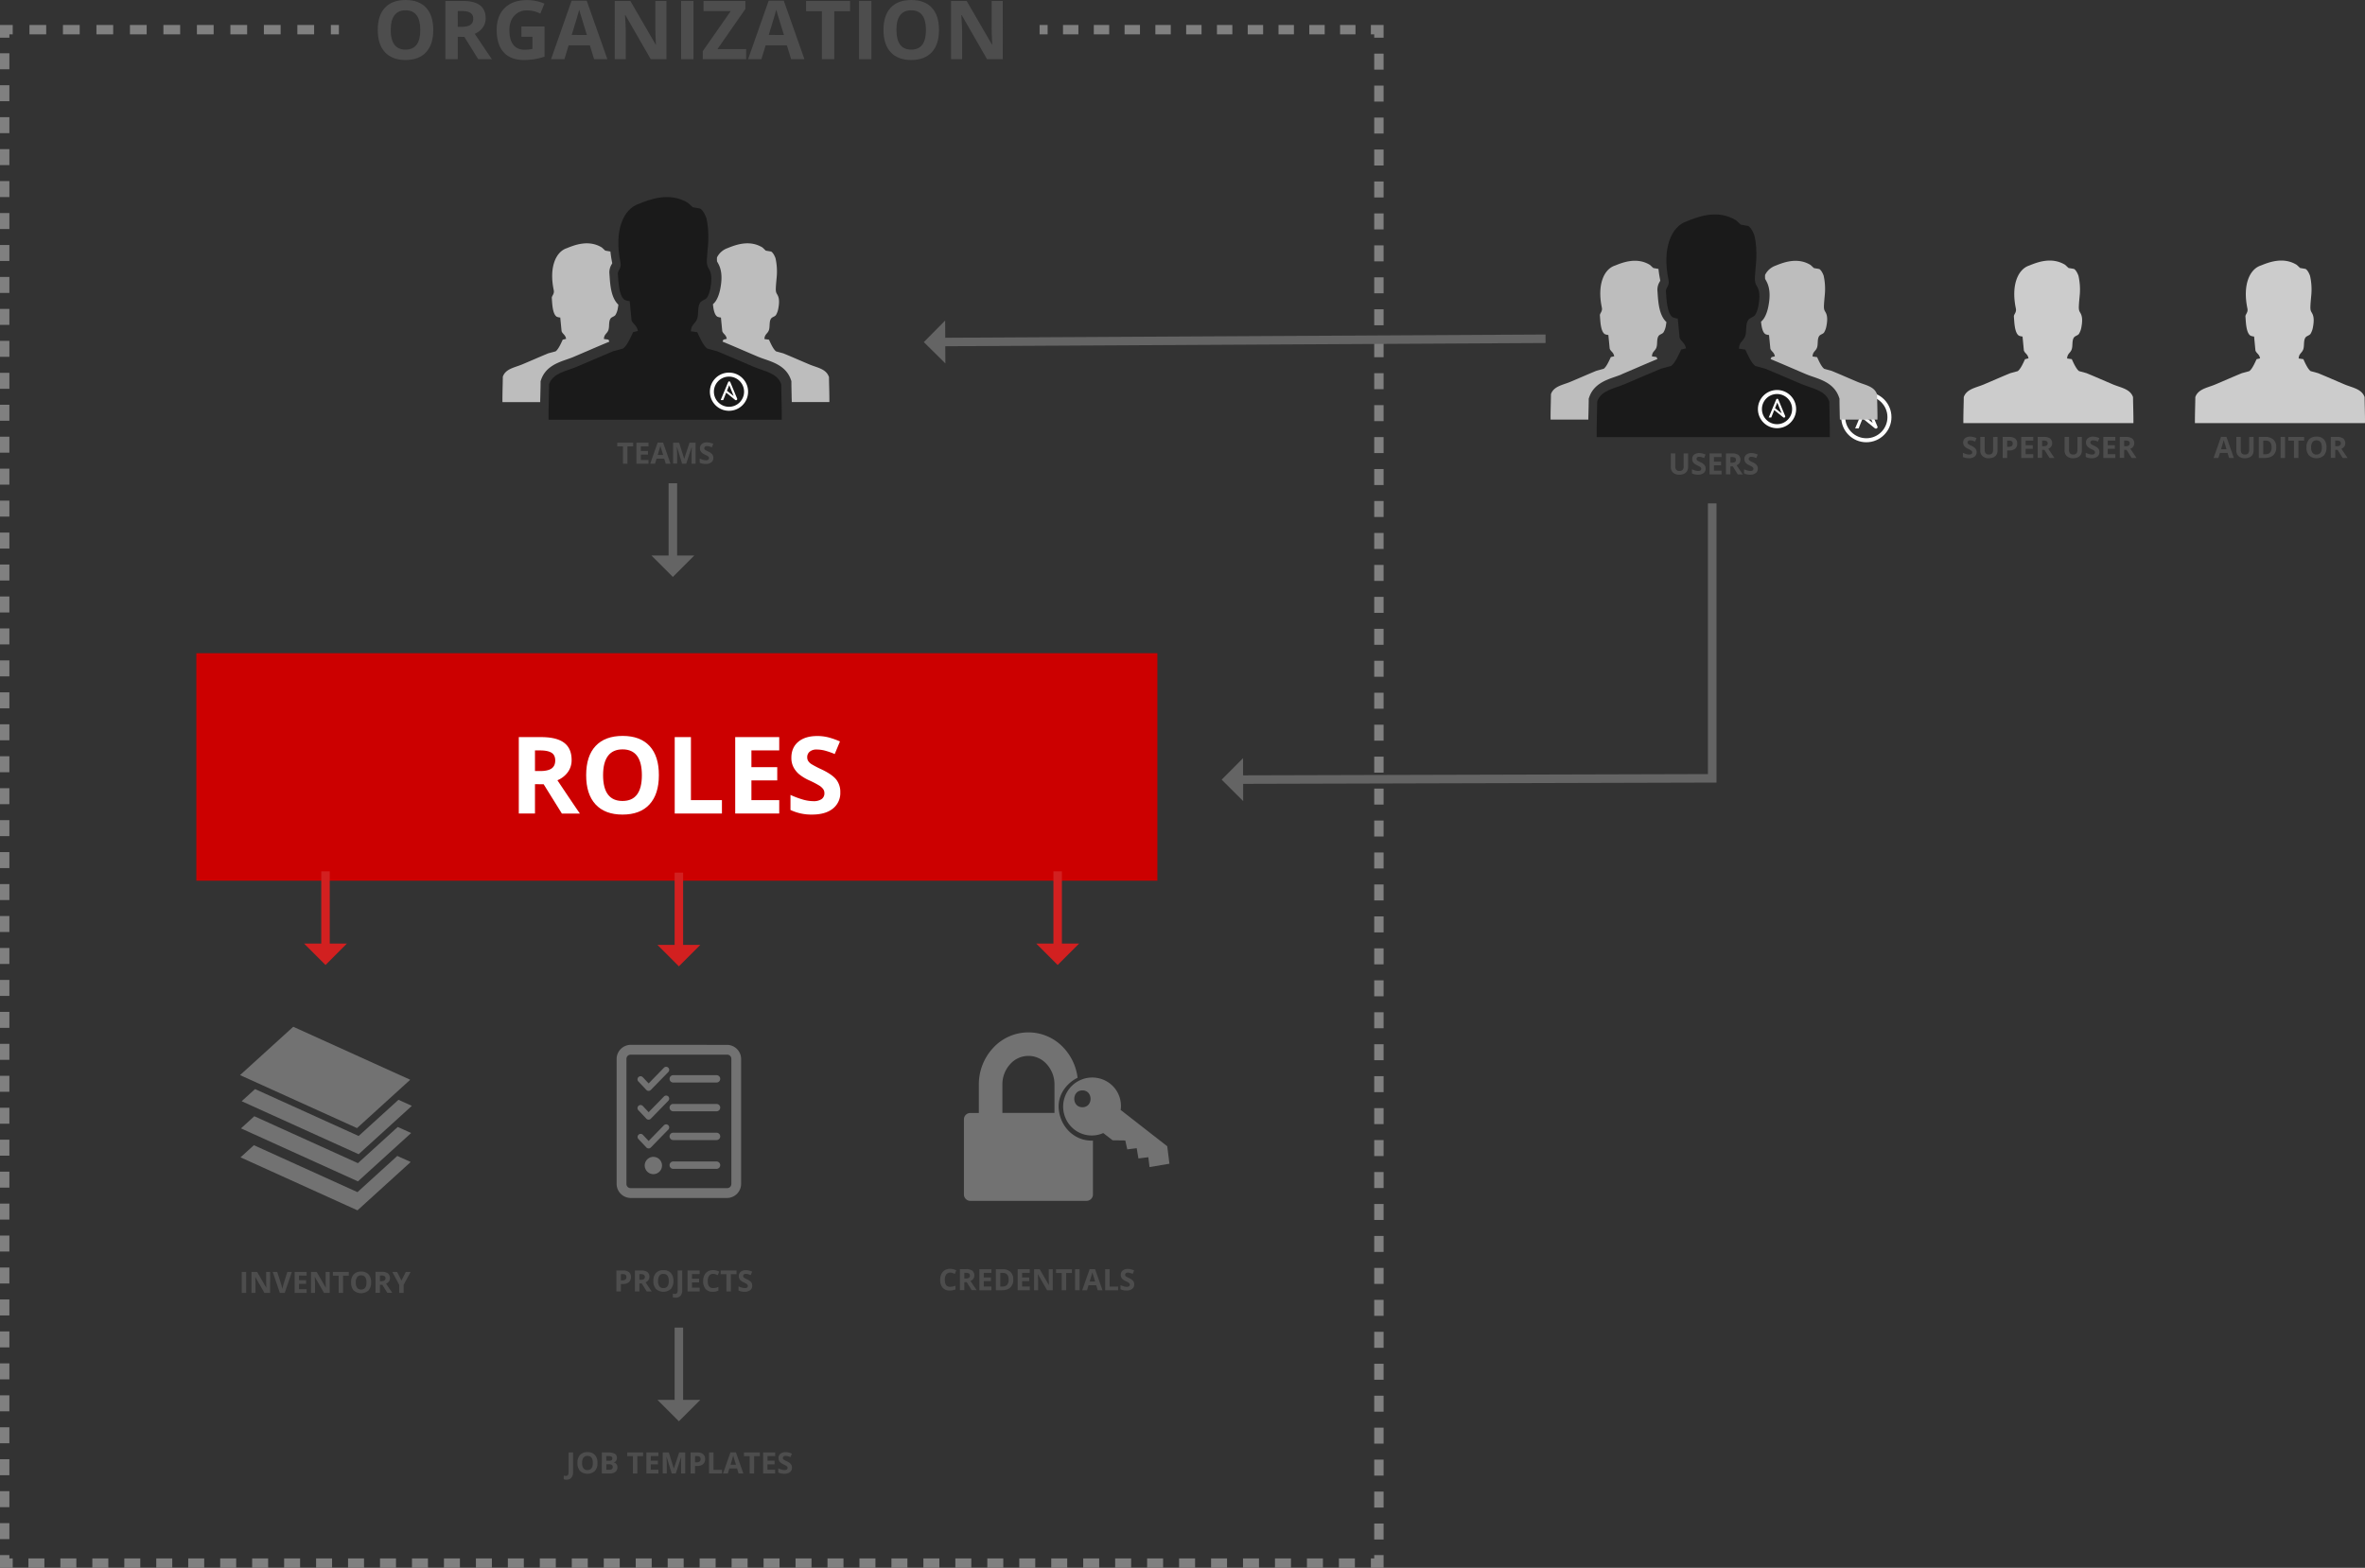 <svg id="Layer_1" data-name="Layer 1" xmlns="http://www.w3.org/2000/svg" xmlns:xlink="http://www.w3.org/1999/xlink" viewBox="0 0 1766.91 1171.67"><rect x="0" y="0" width="1766.91" height="1171.67" fill="#333333" stroke="none"/><defs><clipPath id="clip-path" transform="translate(-88.31 -71.83)"><rect x="808.46" y="843.34" width="96.4" height="125.9" fill="none"/></clipPath><clipPath id="clip-path-2" transform="translate(-88.31 -71.83)"><rect x="267.68" y="839.16" width="128.32" height="137.2" fill="none"/></clipPath><clipPath id="clip-path-3" transform="translate(-88.31 -71.83)"><rect x="463.62" y="214.99" width="244.38" height="170.59" fill="none"/></clipPath><clipPath id="clip-path-4" transform="translate(-88.31 -71.83)"><rect x="427.39" y="153.29" width="308.32" height="308.32" fill="none"/></clipPath><clipPath id="clip-path-5" transform="translate(-88.31 -71.83)"><rect x="1246.62" y="227.99" width="244.38" height="170.59" fill="none"/></clipPath><clipPath id="clip-path-6" transform="translate(-88.31 -71.83)"><rect x="1210.39" y="166.29" width="308.32" height="308.32" fill="none"/></clipPath></defs><title>Tower-RBAC</title><g clip-path="url(#clip-path)"><path d="M904,924.27c-13.89,0-24.17-11.35-24.77-24.77-.43-9.58,5.82-18.14,14.15-22.23A39.73,39.73,0,0,0,883.06,855a35.77,35.77,0,0,0-52.8,0,40,40,0,0,0-10.65,27.37v21.23h-6.37a4.78,4.78,0,0,0-4.78,4.78v56.1a4.78,4.78,0,0,0,4.78,4.78h86.84a4.78,4.78,0,0,0,4.78-4.78V924.25Zm-27.88-20.7H837.2V882.34A22.4,22.4,0,0,1,843.1,867a18.19,18.19,0,0,1,27.11,0,22.39,22.39,0,0,1,5.91,15.35Z" transform="translate(-88.31 -71.83)" fill="#727272"/></g><rect x="146.69" y="488.17" width="718" height="170" fill="#c00"/><line x1="776.69" y1="22.17" x2="782.69" y2="22.17" fill="none" stroke="gray" stroke-miterlimit="10" stroke-width="7"/><line x1="794.19" y1="22.17" x2="1018.44" y2="22.17" fill="none" stroke="gray" stroke-miterlimit="10" stroke-width="7" stroke-dasharray="11.5 11.5"/><polyline points="1024.19 22.17 1030.19 22.17 1030.19 28.17" fill="none" stroke="gray" stroke-miterlimit="10" stroke-width="7"/><line x1="1030.19" y1="40.1" x2="1030.19" y2="1156.2" fill="none" stroke="gray" stroke-miterlimit="10" stroke-width="7" stroke-dasharray="11.94 11.94"/><polyline points="1030.19 1162.17 1030.19 1168.17 1024.19 1168.17" fill="none" stroke="gray" stroke-miterlimit="10" stroke-width="7"/><line x1="1012.25" y1="1168.17" x2="15.47" y2="1168.17" fill="none" stroke="gray" stroke-miterlimit="10" stroke-width="7" stroke-dasharray="11.94 11.94"/><polyline points="9.5 1168.17 3.5 1168.17 3.5 1162.17" fill="none" stroke="gray" stroke-miterlimit="10" stroke-width="7"/><line x1="3.5" y1="1150.23" x2="3.5" y2="34.13" fill="none" stroke="gray" stroke-miterlimit="10" stroke-width="7" stroke-dasharray="11.94 11.94"/><polyline points="3.5 28.17 3.5 22.17 9.5 22.17" fill="none" stroke="gray" stroke-miterlimit="10" stroke-width="7"/><line x1="22.01" y1="22.17" x2="240.93" y2="22.17" fill="none" stroke="gray" stroke-miterlimit="10" stroke-width="7" stroke-dasharray="12.51 12.51"/><line x1="247.19" y1="22.17" x2="253.19" y2="22.17" fill="none" stroke="gray" stroke-miterlimit="10" stroke-width="7"/><path d="M1840,359.14c-6.4-2.71-13.5-5.85-19.9-8.46l-5.47-1.5c-2.18-1.5-4.32-6.48-5.48-8.95l-3.48-.5c.17-3.84,2.55-4,3.48-7,.81-2.57.08-5.93,1.38-8.32.91-1.67,3-1.68,4-3.1a14.15,14.15,0,0,0,1.83-5.12c.53-2.89,1-6.84-.38-9.72-.79-1.64-1.29-1.8-1.51-3.8-.26-2.43.71-10.33.75-12a46.29,46.29,0,0,0-1.08-12.77s-1.3-3.91-3.34-5.1l-4.07-.7-2.52-2.34c-10.14-6.23-21-1.85-26.83.5-8.39,2.73-13.7,14.6-10,32.15.63,3-1.64,4.34-1.48,6,.32,3.57.39,12.17,3.77,14.28a9,9,0,0,0,2.69.64c.33,3.48.67,7,1,10.44.84,2.31,2.86,2.57,3.46,5.85l-2.59.63c-1.17,2.47-3.3,7.45-5.48,8.95l-5.48,1.5c-6.38,2.61-13.49,5.75-19.9,8.46-5.83,2.46-12.81,3.34-14.92,9.45,0,4.16-.39,14-.29,19.42H1855.2c.1-5.45-.28-15.25-.28-19.42C1852.81,362.47,1845.82,361.59,1840,359.14Z" transform="translate(-88.31 -71.83)" fill="#ccc"/><path d="M1490.89,390.43,1484,373.88a1.11,1.11,0,0,0-1.07-.73,1.15,1.15,0,0,0-1.09.73L1474.31,392h2.58l3-7.48,8.92,7.2a1.45,1.45,0,0,0,1,.42,1.23,1.23,0,0,0,1.26-1.23A1.63,1.63,0,0,0,1490.89,390.43Zm-7.94-13.57,4.47,11-6.75-5.32Z" transform="translate(-88.31 -71.83)" fill="#fff"/><circle cx="1394.35" cy="311.74" r="17.27" fill="none" stroke="#fff" stroke-miterlimit="10" stroke-width="3"/><path d="M1753.68,414.08l-1.14-3.74h-5.72l-1.14,3.74h-3.59l5.54-15.77h4.07l5.56,15.77Zm-1.93-6.53q-1.58-5.08-1.78-5.75t-.29-1.05q-.35,1.38-2,6.8Z" transform="translate(-88.31 -71.83)" fill="#4d4d4d"/><path d="M1772,398.37v10.16a5.86,5.86,0,0,1-.78,3.05,5.07,5.07,0,0,1-2.25,2,8,8,0,0,1-3.48.7,6.66,6.66,0,0,1-4.71-1.55,5.51,5.51,0,0,1-1.68-4.25V398.37h3.32V408a4,4,0,0,0,.73,2.66,3,3,0,0,0,2.42.85,3,3,0,0,0,2.37-.85,4,4,0,0,0,.74-2.68v-9.59Z" transform="translate(-88.31 -71.83)" fill="#4d4d4d"/><path d="M1788.91,406.07a7.73,7.73,0,0,1-2.21,5.94q-2.21,2.06-6.38,2.06h-4.45V398.37h4.93a8.31,8.31,0,0,1,6,2A7.47,7.47,0,0,1,1788.91,406.07Zm-3.46.09q0-5.06-4.47-5.06h-1.77v10.23h1.43Q1785.45,411.33,1785.45,406.16Z" transform="translate(-88.31 -71.83)" fill="#4d4d4d"/><path d="M1792.16,414.08V398.37h3.33v15.71Z" transform="translate(-88.31 -71.83)" fill="#4d4d4d"/><path d="M1805.5,414.08h-3.33V401.14h-4.26v-2.77h11.86v2.77h-4.27Z" transform="translate(-88.31 -71.83)" fill="#4d4d4d"/><path d="M1826.44,406.2a8.52,8.52,0,0,1-1.93,6,8.38,8.38,0,0,1-11.09,0,8.55,8.55,0,0,1-1.93-6,8.44,8.44,0,0,1,1.94-6,7.25,7.25,0,0,1,5.56-2.07,7.15,7.15,0,0,1,5.54,2.08A8.55,8.55,0,0,1,1826.44,406.2Zm-11.46,0a6.56,6.56,0,0,0,1,4,3.49,3.49,0,0,0,3,1.33q4,0,4-5.3t-4-5.31a3.52,3.52,0,0,0-3,1.34A6.54,6.54,0,0,0,1815,406.2Z" transform="translate(-88.31 -71.83)" fill="#4d4d4d"/><path d="M1833,408v6h-3.33V398.37h4.58a7.84,7.84,0,0,1,4.74,1.17,4.65,4.65,0,0,1,.77,6,5.05,5.05,0,0,1-2.16,1.69q3.54,5.3,4.62,6.84h-3.7l-3.75-6Zm0-2.71h1.07a4.11,4.11,0,0,0,2.33-.53,1.88,1.88,0,0,0,.75-1.65,1.72,1.72,0,0,0-.77-1.59,4.67,4.67,0,0,0-2.38-.47h-1Z" transform="translate(-88.31 -71.83)" fill="#4d4d4d"/><g clip-path="url(#clip-path-2)"><polygon points="267.94 848.96 190.54 813.89 180.55 822.97 267.95 862.57 307.69 826.44 297.7 821.91 267.94 848.96 267.94 848.96" fill="#727272"/><polygon points="306.48 806.93 219.09 767.33 179.34 803.46 266.74 843.06 306.48 806.93 306.48 806.93" fill="#727272"/></g><polygon points="267.41 869.27 190.01 834.19 180.03 843.27 267.42 882.87 307.16 846.74 297.17 842.21 267.41 869.27 267.41 869.27" fill="#727272"/><polygon points="267.07 890.92 189.68 855.84 179.69 864.92 267.08 904.52 306.83 868.39 296.83 863.86 267.07 890.92 267.07 890.92" fill="#727272"/><path d="M268.9,1038.07v-15.71h3.33v15.71Z" transform="translate(-88.31 -71.83)" fill="#4d4d4d"/><path d="M290.12,1038.07h-4.23l-6.83-11.88H279q.2,3.15.2,4.49v7.39h-3v-15.71h4.2l6.82,11.76h.08q-.16-3.06-.16-4.33v-7.43h3Z" transform="translate(-88.31 -71.83)" fill="#4d4d4d"/><path d="M303,1022.37h3.36l-5.34,15.71h-3.63l-5.33-15.71h3.36l3,9.35q.25.83.51,1.93t.33,1.53a27.53,27.53,0,0,1,.81-3.46Z" transform="translate(-88.31 -71.83)" fill="#4d4d4d"/><path d="M317.42,1038.07h-9v-15.71h9v2.73H311.7v3.45H317v2.73H311.7v4h5.71Z" transform="translate(-88.31 -71.83)" fill="#4d4d4d"/><path d="M334.63,1038.07h-4.23l-6.83-11.88h-.1q.2,3.15.2,4.49v7.39h-3v-15.71h4.2l6.82,11.76h.08q-.16-3.06-.16-4.33v-7.43h3Z" transform="translate(-88.31 -71.83)" fill="#4d4d4d"/><path d="M344.64,1038.07h-3.33v-12.93H337v-2.77H348.9v2.77h-4.26Z" transform="translate(-88.31 -71.83)" fill="#4d4d4d"/><path d="M365.57,1030.2a8.52,8.52,0,0,1-1.93,6,8.38,8.38,0,0,1-11.09,0,8.56,8.56,0,0,1-1.93-6,8.44,8.44,0,0,1,1.94-6,7.25,7.25,0,0,1,5.56-2.07,7.15,7.15,0,0,1,5.54,2.08A8.54,8.54,0,0,1,365.57,1030.2Zm-11.46,0a6.56,6.56,0,0,0,1,4,3.49,3.49,0,0,0,3,1.33q4,0,4-5.29t-4-5.31a3.52,3.52,0,0,0-3,1.34A6.53,6.53,0,0,0,354.11,1030.2Z" transform="translate(-88.31 -71.83)" fill="#4d4d4d"/><path d="M372.16,1032v6h-3.33v-15.71h4.58a7.83,7.83,0,0,1,4.74,1.17,4.65,4.65,0,0,1,.77,6,5.05,5.05,0,0,1-2.16,1.69q3.54,5.3,4.62,6.84h-3.7l-3.75-6Zm0-2.71h1.07a4.1,4.1,0,0,0,2.33-.53,1.88,1.88,0,0,0,.75-1.65,1.72,1.72,0,0,0-.77-1.59,4.67,4.67,0,0,0-2.38-.47h-1Z" transform="translate(-88.31 -71.83)" fill="#4d4d4d"/><path d="M388.24,1028.83l3.28-6.47h3.59l-5.21,9.59v6.11h-3.31v-6l-5.21-9.7H385Z" transform="translate(-88.31 -71.83)" fill="#4d4d4d"/><path d="M559.52,860h72a3.1,3.1,0,0,1,3.19,3.19v93.38a3.1,3.1,0,0,1-3.19,3.19h-72a3.1,3.1,0,0,1-3.19-3.19V863.21a3.1,3.1,0,0,1,3.19-3.19Zm0-7.33A10.58,10.58,0,0,0,549,863.21v93.38a10.58,10.58,0,0,0,10.52,10.52h72A10.58,10.58,0,0,0,642,956.59V863.21a10.58,10.58,0,0,0-10.52-10.52Z" transform="translate(-88.31 -71.83)" fill="#727272"/><path d="M591.29,875.34h32.35a2.75,2.75,0,0,1,2.75,2.75h0a2.75,2.75,0,0,1-2.75,2.75H591.29a2.75,2.75,0,0,1-2.75-2.75h0a2.75,2.75,0,0,1,2.75-2.75Z" transform="translate(-88.31 -71.83)" fill="#727272"/><path d="M585.89,869.09a2.29,2.29,0,0,0-1.57.72L572.91,881.5l-4.35-4.63a2.29,2.29,0,1,0-3.35,3.13h0l6,6.36a2.29,2.29,0,0,0,3.24.1l.07-.07L587.6,873a2.29,2.29,0,0,0-1.71-3.91Z" transform="translate(-88.31 -71.83)" fill="#727272"/><path d="M591.29,896.84h32.35a2.75,2.75,0,0,1,2.75,2.75h0a2.75,2.75,0,0,1-2.75,2.75H591.29a2.75,2.75,0,0,1-2.75-2.75h0a2.75,2.75,0,0,1,2.75-2.75Z" transform="translate(-88.31 -71.83)" fill="#727272"/><path d="M585.89,890.59a2.29,2.29,0,0,0-1.57.72L572.91,903l-4.35-4.63a2.29,2.29,0,1,0-3.35,3.13h0l6,6.36a2.29,2.29,0,0,0,3.24.1l.07-.07,13.08-13.4a2.29,2.29,0,0,0-1.71-3.91Z" transform="translate(-88.31 -71.83)" fill="#727272"/><path d="M591.29,918.34h32.35a2.75,2.75,0,0,1,2.75,2.75h0a2.75,2.75,0,0,1-2.75,2.75H591.29a2.75,2.75,0,0,1-2.75-2.75h0a2.75,2.75,0,0,1,2.75-2.75Z" transform="translate(-88.31 -71.83)" fill="#727272"/><path d="M585.89,912.09a2.29,2.29,0,0,0-1.57.71L572.91,924.5l-4.35-4.63a2.29,2.29,0,0,0-3.33,3.14l6,6.36a2.29,2.29,0,0,0,3.24.1l.07-.07L587.6,916a2.29,2.29,0,0,0-1.71-3.91Z" transform="translate(-88.31 -71.83)" fill="#727272"/><path d="M591.29,939.84h32.35a2.75,2.75,0,0,1,2.75,2.75h0a2.75,2.75,0,0,1-2.75,2.75H591.29a2.75,2.75,0,0,1-2.75-2.75h0a2.75,2.75,0,0,1,2.75-2.75Z" transform="translate(-88.31 -71.83)" fill="#727272"/><path d="M582.9,942.59a6.46,6.46,0,1,1-12.91,0h0a6.46,6.46,0,0,1,12.91,0Z" transform="translate(-88.31 -71.83)" fill="#727272"/><path d="M488,657.89V679.8H475.91V622.69h16.64q11.64,0,17.23,4.24t5.59,12.87a15.15,15.15,0,0,1-2.77,9,18.36,18.36,0,0,1-7.85,6.15q12.89,19.26,16.8,24.88H508.1l-13.63-21.91Zm0-9.84h3.91q5.74,0,8.48-1.91t2.73-6q0-4.06-2.79-5.78t-8.65-1.72H488Z" transform="translate(-88.31 -71.83)" fill="#fff"/><path d="M580.56,651.17q0,14.18-7,21.8t-20.16,7.62q-13.12,0-20.16-7.62t-7-21.87q0-14.26,7.05-21.78t20.21-7.52q13.16,0,20.14,7.58T580.56,651.17Zm-41.68,0q0,9.57,3.63,14.41t10.86,4.84q14.49,0,14.49-19.26t-14.41-19.3q-7.23,0-10.9,4.86T538.88,651.17Z" transform="translate(-88.31 -71.83)" fill="#fff"/><path d="M592.4,679.8V622.69h12.11V669.8h23.16v10Z" transform="translate(-88.31 -71.83)" fill="#fff"/><path d="M670.48,679.8H637.59V622.69h32.89v9.92H649.7v12.54H669v9.92H649.7V669.8h20.78Z" transform="translate(-88.31 -71.83)" fill="#fff"/><path d="M716.11,663.94a14.76,14.76,0,0,1-5.57,12.19q-5.57,4.45-15.49,4.45a36.37,36.37,0,0,1-16.17-3.44V665.89a66.59,66.59,0,0,0,9.79,3.63,29,29,0,0,0,7.32,1.05,10.42,10.42,0,0,0,6.11-1.52,5.21,5.21,0,0,0,2.13-4.53,5,5,0,0,0-.94-3,10.5,10.5,0,0,0-2.75-2.52,71.13,71.13,0,0,0-7.4-3.87,35,35,0,0,1-7.85-4.73,17.71,17.71,0,0,1-4.18-5.27,15,15,0,0,1-1.56-7q0-7.58,5.14-11.91t14.2-4.34a33.53,33.53,0,0,1,8.5,1.05,58.51,58.51,0,0,1,8.46,3l-3.91,9.41a57.2,57.2,0,0,0-7.56-2.62,24.36,24.36,0,0,0-5.88-.74,7.79,7.79,0,0,0-5.27,1.6,5.28,5.28,0,0,0-1.84,4.18,5.17,5.17,0,0,0,.74,2.79,8.14,8.14,0,0,0,2.36,2.3,72.86,72.86,0,0,0,7.68,4q8,3.83,11,7.68A15,15,0,0,1,716.11,663.94Z" transform="translate(-88.31 -71.83)" fill="#fff"/><g clip-path="url(#clip-path-3)"><g clip-path="url(#clip-path-4)"><path d="M651.51,346c-8.77-3.71-18.51-8-27.28-11.6l-7.49-2.05c-3-2.05-5.92-8.88-7.51-12.26-1.58-.23-3.19-.47-4.77-.68.23-5.26,3.49-5.55,4.77-9.56,1.12-3.53.11-8.12,1.89-11.4,1.24-2.29,4.05-2.3,5.44-4.25,1.28-1.76,2.11-4.86,2.5-7,.72-4,1.35-9.38-.52-13.32-1.08-2.25-1.76-2.47-2.07-5.2-.36-3.33,1-14.15,1-16.49.14-6.09,0-11.58-1.48-17.5,0,0-1.78-5.37-4.57-7l-5.58-1-3.46-3.21c-13.9-8.53-28.79-2.54-36.77.68-11.51,3.74-18.78,20-13.7,44.06.86,4.11-2.25,5.94-2,8.19.43,4.9.54,16.67,5.17,19.57.43.29,3.71,1.1,3.69.88.45,4.77.92,9.54,1.37,14.31,1.15,3.17,3.93,3.53,4.74,8l-3.55.86c-1.6,3.39-4.52,10.21-7.51,12.26l-7.51,2.05C537.55,338,527.81,342.3,519,346c-8,3.37-17.56,4.57-20.45,12.95,0,5.71-.54,19.14-.4,26.61H672.36c.14-7.47-.38-20.91-.38-26.61-2.9-8.37-12.48-9.58-20.47-12.95" transform="translate(-88.31 -71.83)" fill="#1a1a1a"/><path d="M516.92,338.51c3.46-1.46,7-3,10.66-4.56,5.33-2.3,10.82-4.66,16-6.79l-.68-1.51-3.4-.49c.16-3.75,2.48-3.94,3.4-6.81.79-2.52.07-5.8,1.35-8.14.88-1.62,2.88-1.62,3.87-3a14.29,14.29,0,0,0,1.78-5c.14-.83.29-1.75.4-2.7-5.42-5-6.1-14.68-6.55-21.3-.05-.83-.11-1.58-.16-2.21a11.23,11.23,0,0,1,1.73-6.66c.14-.27.32-.61.41-.83a86.06,86.06,0,0,1-1.37-8.72l-3.87-.67L538,256.81c-9.9-6.09-20.53-1.82-26.22.49-8.19,2.66-13.38,14.26-9.76,31.4.61,2.94-1.6,4.25-1.46,5.83.31,3.49.38,11.9,3.69,14a8.76,8.76,0,0,0,2.63.61l1,10.21c.83,2.27,2.79,2.52,3.37,5.71l-2.52.61c-1.13,2.43-3.22,7.29-5.35,8.75L498,335.86c-6.25,2.56-13.2,5.64-19.45,8.26-5.71,2.41-12.53,3.26-14.58,9.24,0,4.05-.38,13.65-.27,19h28.2c0-1.73.07-3.47.11-5.15.09-3.67.18-7.17.18-9.31v-1.17l.38-1.1c3.35-9.71,12.19-12.77,19.28-15.23,1.78-.61,3.47-1.21,5-1.85m190.7,14.85c-2.07-6-8.9-6.82-14.58-9.24-6.27-2.63-13.2-5.71-19.45-8.26l-5.35-1.46c-2.13-1.46-4.21-6.32-5.35-8.75l-3.4-.49c.16-3.75,2.48-3.94,3.4-6.81.79-2.52.07-5.8,1.35-8.14.88-1.62,2.88-1.62,3.87-3a14.31,14.31,0,0,0,1.78-5c.52-2.81,1-6.68-.38-9.49-.77-1.6-1.26-1.76-1.48-3.71-.25-2.38.7-10.08.74-11.76a45.38,45.38,0,0,0-1-12.48s-1.28-3.82-3.28-5l-4-.68L658,256.81c-9.9-6.09-20.53-1.82-26.22.49a14,14,0,0,0-7.8,6.9,18.57,18.57,0,0,0,0,2.59,3.34,3.34,0,0,0,.07.49c.05.13.14.23.22.38.29.5.68,1.17,1.13,2.11,2.79,5.83,2,12.82,1.1,17.56-.43,2.36-1.48,6.73-3.69,9.83a11.12,11.12,0,0,1-1.85,2c.34,3.71,1.1,8,3.33,9.36a8.75,8.75,0,0,0,2.63.61l1,10.21c.83,2.27,2.81,2.52,3.37,5.71l-2.52.61c-.2.43-.43.92-.68,1.46,5.2,2.14,10.73,4.52,16.08,6.82,3.64,1.57,7.24,3.12,10.68,4.57,1.57.65,3.26,1.24,5.06,1.85,7.09,2.47,15.92,5.53,19.28,15.23l.38,1.1v1.17c0,2.14.07,5.64.16,9.31,0,1.68.09,3.42.13,5.15h28.07c.11-5.31-.27-14.91-.27-19" transform="translate(-88.31 -71.83)" fill="#bdbdbd"/><path d="M639,369.64l-5.09-12.24a.82.82,0,0,0-.79-.54.85.85,0,0,0-.81.54l-5.58,13.43h1.91l2.21-5.54,6.6,5.33a1.07,1.07,0,0,0,.71.31.91.91,0,0,0,.93-.91,1.21,1.21,0,0,0-.09-.38m-5.87-10,3.31,8.16-5-3.94Z" transform="translate(-88.31 -71.83)" fill="#fff"/><circle cx="544.63" cy="292.73" r="12.78" fill="none" stroke="#fff" stroke-miterlimit="10" stroke-width="3"/></g></g><g clip-path="url(#clip-path-5)"><g clip-path="url(#clip-path-6)"><path d="M1434.51,359c-8.77-3.71-18.51-8-27.28-11.6l-7.49-2.05c-3-2.05-5.92-8.88-7.51-12.26-1.58-.23-3.19-.47-4.77-.68.23-5.26,3.49-5.55,4.77-9.56,1.12-3.53.11-8.12,1.89-11.4,1.24-2.29,4.05-2.3,5.44-4.25,1.28-1.76,2.11-4.86,2.5-7,.72-4,1.35-9.38-.52-13.32-1.08-2.25-1.76-2.47-2.07-5.2-.36-3.33,1-14.15,1-16.49.14-6.09,0-11.58-1.48-17.5,0,0-1.78-5.37-4.57-7l-5.58-1-3.46-3.21c-13.9-8.53-28.79-2.54-36.77.68-11.51,3.74-18.78,20-13.7,44.06.86,4.11-2.25,5.94-2,8.19.43,4.9.54,16.67,5.17,19.57.43.29,3.71,1.1,3.69.88.45,4.77.92,9.54,1.37,14.31,1.15,3.17,3.93,3.53,4.74,8l-3.55.86c-1.6,3.39-4.52,10.21-7.51,12.26l-7.51,2.05c-8.75,3.58-18.49,7.89-27.28,11.6-8,3.37-17.56,4.57-20.45,12.95,0,5.71-.54,19.14-.4,26.61h174.19c.14-7.47-.38-20.91-.38-26.61-2.9-8.37-12.48-9.58-20.47-12.95" transform="translate(-88.31 -71.83)" fill="#1a1a1a"/><path d="M1299.92,351.51c3.46-1.46,7-3,10.66-4.56,5.33-2.3,10.82-4.66,16-6.79l-.68-1.51-3.4-.49c.16-3.75,2.48-3.94,3.4-6.81.79-2.52.07-5.8,1.35-8.14.88-1.62,2.88-1.62,3.87-3a14.29,14.29,0,0,0,1.78-5c.14-.83.29-1.75.4-2.7-5.42-5-6.1-14.68-6.55-21.3-.05-.83-.11-1.58-.16-2.21a11.23,11.23,0,0,1,1.73-6.66c.14-.27.32-.61.41-.83a86.06,86.06,0,0,1-1.37-8.72l-3.87-.67-2.45-2.29c-9.9-6.09-20.53-1.82-26.22.49-8.19,2.66-13.38,14.26-9.76,31.4.61,2.94-1.6,4.25-1.46,5.83.31,3.49.38,11.9,3.69,14a8.76,8.76,0,0,0,2.63.61l1,10.21c.83,2.27,2.79,2.52,3.37,5.71l-2.52.61c-1.13,2.43-3.22,7.29-5.35,8.75l-5.35,1.46c-6.25,2.56-13.2,5.64-19.45,8.26-5.71,2.41-12.53,3.26-14.58,9.24,0,4.05-.38,13.65-.27,19h28.2c0-1.73.07-3.47.11-5.15.09-3.67.18-7.17.18-9.31v-1.17l.38-1.1c3.35-9.71,12.19-12.77,19.28-15.23,1.78-.61,3.47-1.21,5-1.85m190.7,14.85c-2.07-6-8.9-6.82-14.58-9.24-6.27-2.63-13.2-5.71-19.45-8.26l-5.35-1.46c-2.13-1.46-4.21-6.32-5.35-8.75l-3.4-.49c.16-3.75,2.48-3.94,3.4-6.81.79-2.52.07-5.8,1.35-8.14.88-1.62,2.88-1.62,3.87-3a14.31,14.31,0,0,0,1.78-5c.52-2.81,1-6.68-.38-9.49-.77-1.6-1.26-1.76-1.48-3.71-.25-2.38.7-10.08.74-11.76a45.38,45.38,0,0,0-1-12.48s-1.28-3.82-3.28-5l-4-.68-2.45-2.29c-9.9-6.09-20.53-1.82-26.22.49a14,14,0,0,0-7.8,6.9,18.57,18.57,0,0,0,0,2.59,3.34,3.34,0,0,0,.07.49c.05.13.14.23.22.38.29.5.68,1.17,1.13,2.11,2.79,5.83,2,12.82,1.1,17.56-.43,2.36-1.48,6.73-3.69,9.83a11.12,11.12,0,0,1-1.85,2c.34,3.71,1.1,8,3.33,9.36a8.75,8.75,0,0,0,2.63.61l1,10.21c.83,2.27,2.81,2.52,3.37,5.71l-2.52.61c-.2.43-.43.92-.68,1.46,5.2,2.14,10.73,4.52,16.08,6.82,3.64,1.57,7.24,3.12,10.68,4.57,1.57.65,3.26,1.24,5.06,1.85,7.09,2.47,15.92,5.53,19.28,15.23l.38,1.1v1.17c0,2.14.07,5.64.16,9.31,0,1.68.09,3.42.13,5.15h28.07c.11-5.31-.27-14.91-.27-19" transform="translate(-88.31 -71.83)" fill="#bdbdbd"/><path d="M1422,382.64l-5.09-12.24a.82.82,0,0,0-.79-.54.85.85,0,0,0-.81.54l-5.58,13.43h1.91l2.21-5.54,6.6,5.33a1.07,1.07,0,0,0,.71.31.91.91,0,0,0,.93-.91,1.21,1.21,0,0,0-.09-.38m-5.87-10,3.31,8.16-5-3.94Z" transform="translate(-88.31 -71.83)" fill="#fff"/><circle cx="1327.63" cy="305.73" r="12.78" fill="none" stroke="#fff" stroke-miterlimit="10" stroke-width="3"/></g></g><path d="M1667,359.14c-6.4-2.71-13.5-5.85-19.9-8.46l-5.47-1.5c-2.18-1.5-4.32-6.48-5.48-8.95l-3.48-.5c.17-3.84,2.55-4,3.48-7,.81-2.57.08-5.93,1.38-8.32.91-1.67,3-1.68,4-3.1a14.15,14.15,0,0,0,1.83-5.12c.53-2.89,1-6.84-.38-9.72-.79-1.64-1.29-1.8-1.51-3.8-.26-2.43.71-10.33.75-12a46.29,46.29,0,0,0-1.08-12.77s-1.3-3.91-3.34-5.1l-4.07-.7-2.52-2.34c-10.14-6.23-21-1.85-26.83.5-8.39,2.73-13.7,14.6-10,32.15.63,3-1.64,4.34-1.48,6,.32,3.57.39,12.17,3.77,14.28a9,9,0,0,0,2.69.64c.33,3.48.67,7,1,10.44.84,2.31,2.86,2.57,3.46,5.85l-2.59.63c-1.17,2.47-3.3,7.45-5.48,8.95l-5.48,1.5c-6.38,2.61-13.49,5.75-19.9,8.46-5.83,2.46-12.81,3.34-14.92,9.45,0,4.16-.39,14-.29,19.42H1682.2c.1-5.45-.28-15.25-.28-19.42C1679.81,362.47,1672.82,361.59,1667,359.14Z" transform="translate(-88.31 -71.83)" fill="#ccc"/><path d="M1565.06,409.71a4.06,4.06,0,0,1-1.53,3.35,6.65,6.65,0,0,1-4.26,1.22,10,10,0,0,1-4.45-.95v-3.09a18.3,18.3,0,0,0,2.69,1,8,8,0,0,0,2,.29,2.87,2.87,0,0,0,1.68-.42,1.43,1.43,0,0,0,.58-1.25,1.38,1.38,0,0,0-.26-.82,2.9,2.9,0,0,0-.76-.69,19.71,19.71,0,0,0-2-1.06,9.63,9.63,0,0,1-2.16-1.3,4.86,4.86,0,0,1-1.15-1.45,4.14,4.14,0,0,1-.43-1.93,4.06,4.06,0,0,1,1.41-3.28,5.87,5.87,0,0,1,3.9-1.19,9.21,9.21,0,0,1,2.34.29,16.08,16.08,0,0,1,2.33.82l-1.07,2.59a15.79,15.79,0,0,0-2.08-.72,6.72,6.72,0,0,0-1.62-.2,2.14,2.14,0,0,0-1.45.44,1.45,1.45,0,0,0-.5,1.15,1.42,1.42,0,0,0,.2.77,2.24,2.24,0,0,0,.65.63,20,20,0,0,0,2.11,1.1,8.41,8.41,0,0,1,3,2.11A4.12,4.12,0,0,1,1565.06,409.71Z" transform="translate(-88.31 -71.83)" fill="#4d4d4d"/><path d="M1580.69,398.37v10.16a5.86,5.86,0,0,1-.78,3.05,5.07,5.07,0,0,1-2.25,2,8,8,0,0,1-3.48.7,6.66,6.66,0,0,1-4.71-1.55,5.51,5.51,0,0,1-1.68-4.25V398.37h3.32V408a4,4,0,0,0,.73,2.66,3,3,0,0,0,2.42.85,3,3,0,0,0,2.37-.85,4,4,0,0,0,.74-2.68v-9.59Z" transform="translate(-88.31 -71.83)" fill="#4d4d4d"/><path d="M1595.38,403.27a4.8,4.8,0,0,1-1.58,3.88,6.78,6.78,0,0,1-4.51,1.34h-1.43v5.59h-3.33V398.37h5a6.67,6.67,0,0,1,4.34,1.23A4.48,4.48,0,0,1,1595.38,403.27Zm-7.52,2.49h1.1a3.65,3.65,0,0,0,2.3-.61,2.13,2.13,0,0,0,.76-1.77,2.18,2.18,0,0,0-.64-1.73,3,3,0,0,0-2-.56h-1.51Z" transform="translate(-88.31 -71.83)" fill="#4d4d4d"/><path d="M1607.39,414.08h-9V398.37h9v2.73h-5.71v3.45H1607v2.73h-5.32v4h5.71Z" transform="translate(-88.31 -71.83)" fill="#4d4d4d"/><path d="M1614,408v6h-3.33V398.37h4.58a7.83,7.83,0,0,1,4.74,1.17,4.65,4.65,0,0,1,.77,6,5.05,5.05,0,0,1-2.16,1.69q3.54,5.3,4.62,6.84h-3.7l-3.75-6Zm0-2.71h1.07a4.11,4.11,0,0,0,2.33-.53,1.88,1.88,0,0,0,.75-1.65,1.72,1.72,0,0,0-.77-1.59,4.67,4.67,0,0,0-2.38-.47h-1Z" transform="translate(-88.31 -71.83)" fill="#4d4d4d"/><path d="M1643.69,398.37v10.16a5.86,5.86,0,0,1-.78,3.05,5.07,5.07,0,0,1-2.25,2,8,8,0,0,1-3.48.7,6.66,6.66,0,0,1-4.71-1.55,5.51,5.51,0,0,1-1.68-4.25V398.37h3.32V408a4,4,0,0,0,.73,2.66,3,3,0,0,0,2.42.85,3,3,0,0,0,2.37-.85,4,4,0,0,0,.74-2.68v-9.59Z" transform="translate(-88.31 -71.83)" fill="#4d4d4d"/><path d="M1656.81,409.71a4.06,4.06,0,0,1-1.53,3.35,6.65,6.65,0,0,1-4.26,1.22,10,10,0,0,1-4.45-.95v-3.09a18.3,18.3,0,0,0,2.69,1,8,8,0,0,0,2,.29,2.86,2.86,0,0,0,1.68-.42,1.43,1.43,0,0,0,.59-1.25,1.38,1.38,0,0,0-.26-.82,2.88,2.88,0,0,0-.76-.69,19.55,19.55,0,0,0-2-1.06,9.63,9.63,0,0,1-2.16-1.3,4.87,4.87,0,0,1-1.15-1.45,4.13,4.13,0,0,1-.43-1.93,4.06,4.06,0,0,1,1.41-3.28,5.87,5.87,0,0,1,3.91-1.19,9.23,9.23,0,0,1,2.34.29,16.15,16.15,0,0,1,2.33.82l-1.07,2.59a15.7,15.7,0,0,0-2.08-.72,6.69,6.69,0,0,0-1.62-.2,2.14,2.14,0,0,0-1.45.44,1.45,1.45,0,0,0-.5,1.15,1.42,1.42,0,0,0,.2.77,2.23,2.23,0,0,0,.65.63A20,20,0,0,0,1653,405a8.42,8.42,0,0,1,3,2.11A4.12,4.12,0,0,1,1656.81,409.71Z" transform="translate(-88.31 -71.83)" fill="#4d4d4d"/><path d="M1668.7,414.08h-9V398.37h9v2.73H1663v3.45h5.32v2.73H1663v4h5.71Z" transform="translate(-88.31 -71.83)" fill="#4d4d4d"/><path d="M1675.31,408v6H1672V398.37h4.58a7.83,7.83,0,0,1,4.74,1.17,4.65,4.65,0,0,1,.77,6,5.05,5.05,0,0,1-2.16,1.69q3.54,5.3,4.62,6.84h-3.7l-3.75-6Zm0-2.71h1.07a4.11,4.11,0,0,0,2.33-.53,1.88,1.88,0,0,0,.75-1.65,1.72,1.72,0,0,0-.77-1.59,4.66,4.66,0,0,0-2.38-.47h-1Z" transform="translate(-88.31 -71.83)" fill="#4d4d4d"/><path d="M1349.5,410.67v10.16a5.86,5.86,0,0,1-.78,3.05,5.07,5.07,0,0,1-2.25,2,8,8,0,0,1-3.48.7,6.66,6.66,0,0,1-4.71-1.55,5.51,5.51,0,0,1-1.68-4.25V410.67h3.32v9.61a4,4,0,0,0,.73,2.66,3,3,0,0,0,2.42.85,3,3,0,0,0,2.37-.85,4,4,0,0,0,.74-2.68v-9.59Z" transform="translate(-88.31 -71.83)" fill="#4d4d4d"/><path d="M1362.62,422a4.06,4.06,0,0,1-1.53,3.35,6.65,6.65,0,0,1-4.26,1.22,10,10,0,0,1-4.45-.95v-3.09a18.3,18.3,0,0,0,2.69,1,8,8,0,0,0,2,.29,2.87,2.87,0,0,0,1.68-.42,1.43,1.43,0,0,0,.58-1.25,1.38,1.38,0,0,0-.26-.82,2.9,2.9,0,0,0-.76-.69,19.71,19.71,0,0,0-2-1.06,9.63,9.63,0,0,1-2.16-1.3,4.86,4.86,0,0,1-1.15-1.45,4.14,4.14,0,0,1-.43-1.93,4.06,4.06,0,0,1,1.41-3.28,5.87,5.87,0,0,1,3.9-1.19,9.21,9.21,0,0,1,2.34.29,16.08,16.08,0,0,1,2.33.82l-1.07,2.59a15.79,15.79,0,0,0-2.08-.72,6.72,6.72,0,0,0-1.62-.2,2.14,2.14,0,0,0-1.45.44,1.45,1.45,0,0,0-.5,1.15,1.42,1.42,0,0,0,.2.77,2.24,2.24,0,0,0,.65.63,20,20,0,0,0,2.11,1.1,8.41,8.41,0,0,1,3,2.11A4.12,4.12,0,0,1,1362.62,422Z" transform="translate(-88.31 -71.83)" fill="#4d4d4d"/><path d="M1374.51,426.37h-9V410.67h9v2.73h-5.71v3.45h5.32v2.73h-5.32v4h5.71Z" transform="translate(-88.31 -71.83)" fill="#4d4d4d"/><path d="M1381.12,420.34v6h-3.33V410.67h4.58a7.83,7.83,0,0,1,4.74,1.17,4.65,4.65,0,0,1,.77,6,5.05,5.05,0,0,1-2.16,1.69q3.54,5.3,4.62,6.84h-3.7l-3.75-6Zm0-2.71h1.07a4.11,4.11,0,0,0,2.33-.53,1.88,1.88,0,0,0,.75-1.65,1.72,1.72,0,0,0-.77-1.59,4.67,4.67,0,0,0-2.38-.47h-1Z" transform="translate(-88.31 -71.83)" fill="#4d4d4d"/><path d="M1401.58,422a4.06,4.06,0,0,1-1.53,3.35,6.65,6.65,0,0,1-4.26,1.22,10,10,0,0,1-4.45-.95v-3.09a18.3,18.3,0,0,0,2.69,1,8,8,0,0,0,2,.29,2.86,2.86,0,0,0,1.68-.42,1.43,1.43,0,0,0,.59-1.25,1.38,1.38,0,0,0-.26-.82,2.88,2.88,0,0,0-.76-.69,19.55,19.55,0,0,0-2-1.06,9.63,9.63,0,0,1-2.16-1.3,4.87,4.87,0,0,1-1.15-1.45,4.13,4.13,0,0,1-.43-1.93,4.06,4.06,0,0,1,1.41-3.28,5.87,5.87,0,0,1,3.91-1.19,9.23,9.23,0,0,1,2.34.29,16.15,16.15,0,0,1,2.33.82l-1.07,2.59a15.7,15.7,0,0,0-2.08-.72,6.69,6.69,0,0,0-1.62-.2,2.14,2.14,0,0,0-1.45.44,1.45,1.45,0,0,0-.5,1.15,1.42,1.42,0,0,0,.2.77,2.23,2.23,0,0,0,.65.63,20,20,0,0,0,2.11,1.1,8.42,8.42,0,0,1,3,2.11A4.12,4.12,0,0,1,1401.58,422Z" transform="translate(-88.31 -71.83)" fill="#4d4d4d"/><path d="M557.08,418.37h-3.33V405.44h-4.26v-2.77h11.86v2.77h-4.26Z" transform="translate(-88.31 -71.83)" fill="#4d4d4d"/><path d="M572.81,418.37h-9V402.67h9v2.73h-5.71v3.45h5.32v2.73h-5.32v4h5.71Z" transform="translate(-88.31 -71.83)" fill="#4d4d4d"/><path d="M585.7,418.37l-1.14-3.74h-5.73l-1.14,3.74h-3.59l5.54-15.77h4.07l5.56,15.77Zm-1.93-6.53q-1.58-5.08-1.78-5.75T581.7,405q-.35,1.38-2,6.8Z" transform="translate(-88.31 -71.83)" fill="#4d4d4d"/><path d="M597.91,418.37,594.13,406H594q.2,3.76.2,5v7.3h-3V402.67h4.53l3.72,12h.06l3.94-12h4.53v15.71H605v-7.43q0-.53,0-1.21t.15-3.65H605l-4,12.3Z" transform="translate(-88.31 -71.83)" fill="#4d4d4d"/><path d="M621.28,414a4.06,4.06,0,0,1-1.53,3.35,6.65,6.65,0,0,1-4.26,1.22,10,10,0,0,1-4.45-.95v-3.09a18.3,18.3,0,0,0,2.69,1,8,8,0,0,0,2,.29,2.86,2.86,0,0,0,1.68-.42,1.43,1.43,0,0,0,.59-1.25,1.38,1.38,0,0,0-.26-.82,2.89,2.89,0,0,0-.76-.69,19.63,19.63,0,0,0-2-1.06,9.63,9.63,0,0,1-2.16-1.3,4.86,4.86,0,0,1-1.15-1.45,4.14,4.14,0,0,1-.43-1.93,4.06,4.06,0,0,1,1.41-3.28,5.87,5.87,0,0,1,3.9-1.19,9.22,9.22,0,0,1,2.34.29,16.11,16.11,0,0,1,2.33.82l-1.07,2.59a15.74,15.74,0,0,0-2.08-.72,6.71,6.71,0,0,0-1.62-.2,2.14,2.14,0,0,0-1.45.44,1.45,1.45,0,0,0-.5,1.15,1.42,1.42,0,0,0,.2.77,2.23,2.23,0,0,0,.65.63,20,20,0,0,0,2.11,1.1,8.41,8.41,0,0,1,3,2.11A4.12,4.12,0,0,1,621.28,414Z" transform="translate(-88.31 -71.83)" fill="#4d4d4d"/><path d="M559.68,1026.2a4.8,4.8,0,0,1-1.58,3.88,6.78,6.78,0,0,1-4.51,1.34h-1.43V1037h-3.33V1021.3h5a6.68,6.68,0,0,1,4.35,1.23A4.49,4.49,0,0,1,559.68,1026.2Zm-7.52,2.49h1.1a3.65,3.65,0,0,0,2.3-.61,2.12,2.12,0,0,0,.76-1.77,2.18,2.18,0,0,0-.64-1.73,3,3,0,0,0-2-.56h-1.51Z" transform="translate(-88.31 -71.83)" fill="#4d4d4d"/><path d="M566,1031v6h-3.33V1021.3h4.58a7.84,7.84,0,0,1,4.74,1.17,4.65,4.65,0,0,1,.77,6,5.05,5.05,0,0,1-2.16,1.69q3.54,5.3,4.62,6.84h-3.7l-3.75-6Zm0-2.71H567a4.11,4.11,0,0,0,2.33-.53,1.88,1.88,0,0,0,.75-1.65,1.72,1.72,0,0,0-.77-1.59A4.66,4.66,0,0,0,567,1024h-1Z" transform="translate(-88.31 -71.83)" fill="#4d4d4d"/><path d="M591.42,1029.13a8.52,8.52,0,0,1-1.93,6,8.38,8.38,0,0,1-11.09,0,8.55,8.55,0,0,1-1.93-6,8.44,8.44,0,0,1,1.94-6,7.25,7.25,0,0,1,5.56-2.07,7.15,7.15,0,0,1,5.54,2.08A8.55,8.55,0,0,1,591.42,1029.13Zm-11.46,0a6.56,6.56,0,0,0,1,4,3.5,3.5,0,0,0,3,1.33q4,0,4-5.3t-4-5.31a3.52,3.52,0,0,0-3,1.34A6.53,6.53,0,0,0,580,1029.13Z" transform="translate(-88.31 -71.83)" fill="#4d4d4d"/><path d="M593,1041.62a7.3,7.3,0,0,1-2-.24v-2.77a6.55,6.55,0,0,0,1.57.21,1.77,1.77,0,0,0,1.57-.68,3.8,3.8,0,0,0,.47-2.13V1021.3H598V1036a6.19,6.19,0,0,1-1.26,4.19A4.67,4.67,0,0,1,593,1041.62Z" transform="translate(-88.31 -71.83)" fill="#4d4d4d"/><path d="M611,1037h-9V1021.3h9V1024h-5.71v3.45h5.32v2.73h-5.32v4H611Z" transform="translate(-88.31 -71.83)" fill="#4d4d4d"/><path d="M621,1023.85a3.39,3.39,0,0,0-2.91,1.41,6.58,6.58,0,0,0-1,3.94q0,5.25,3.94,5.25a12.46,12.46,0,0,0,4-.83v2.79a11.13,11.13,0,0,1-4.32.81,6.59,6.59,0,0,1-5.24-2.08,8.8,8.8,0,0,1-1.82-6,9.74,9.74,0,0,1,.89-4.29,6.45,6.45,0,0,1,2.56-2.83,7.58,7.58,0,0,1,3.92-1,10.57,10.57,0,0,1,4.6,1.11l-1.07,2.71a17.89,17.89,0,0,0-1.77-.73A5.28,5.28,0,0,0,621,1023.85Z" transform="translate(-88.31 -71.83)" fill="#4d4d4d"/><path d="M634.36,1037H631v-12.93h-4.26v-2.77h11.86v2.77h-4.26Z" transform="translate(-88.31 -71.83)" fill="#4d4d4d"/><path d="M650.31,1032.64a4.06,4.06,0,0,1-1.53,3.35,6.65,6.65,0,0,1-4.26,1.22,10,10,0,0,1-4.45-.95v-3.09a18.3,18.3,0,0,0,2.69,1,8,8,0,0,0,2,.29,2.86,2.86,0,0,0,1.68-.42,1.43,1.43,0,0,0,.59-1.25,1.38,1.38,0,0,0-.26-.82,2.89,2.89,0,0,0-.76-.69,19.63,19.63,0,0,0-2-1.06,9.65,9.65,0,0,1-2.16-1.3,4.86,4.86,0,0,1-1.15-1.45,4.14,4.14,0,0,1-.43-1.93,4.06,4.06,0,0,1,1.41-3.28,5.87,5.87,0,0,1,3.9-1.19,9.22,9.22,0,0,1,2.34.29,16.07,16.07,0,0,1,2.33.82l-1.07,2.59a15.67,15.67,0,0,0-2.08-.72,6.71,6.71,0,0,0-1.62-.2,2.14,2.14,0,0,0-1.45.44,1.45,1.45,0,0,0-.5,1.15,1.42,1.42,0,0,0,.2.77,2.23,2.23,0,0,0,.65.63,20.06,20.06,0,0,0,2.11,1.1,8.41,8.41,0,0,1,3,2.11A4.13,4.13,0,0,1,650.31,1032.64Z" transform="translate(-88.31 -71.83)" fill="#4d4d4d"/><path d="M798.11,1022.91a3.39,3.39,0,0,0-2.91,1.41,6.57,6.57,0,0,0-1,3.94q0,5.25,3.94,5.25a12.48,12.48,0,0,0,4-.83v2.79a11.13,11.13,0,0,1-4.32.8,6.58,6.58,0,0,1-5.24-2.08,8.8,8.8,0,0,1-1.82-6,9.73,9.73,0,0,1,.89-4.29,6.44,6.44,0,0,1,2.56-2.83,7.58,7.58,0,0,1,3.92-1,10.58,10.58,0,0,1,4.6,1.11l-1.07,2.71a18.11,18.11,0,0,0-1.77-.73A5.31,5.31,0,0,0,798.11,1022.91Z" transform="translate(-88.31 -71.83)" fill="#4d4d4d"/><path d="M808.79,1030v6h-3.33v-15.71H810a7.83,7.83,0,0,1,4.74,1.17,4.65,4.65,0,0,1,.77,6,5.05,5.05,0,0,1-2.16,1.69q3.54,5.3,4.62,6.84h-3.7l-3.75-6Zm0-2.71h1.07a4.11,4.11,0,0,0,2.33-.53,1.88,1.88,0,0,0,.75-1.65,1.72,1.72,0,0,0-.77-1.59,4.67,4.67,0,0,0-2.38-.47h-1Z" transform="translate(-88.31 -71.83)" fill="#4d4d4d"/><path d="M829,1036.07h-9v-15.71h9v2.73h-5.71v3.45h5.32v2.73h-5.32v4H829Z" transform="translate(-88.31 -71.83)" fill="#4d4d4d"/><path d="M845.33,1028.07a7.73,7.73,0,0,1-2.21,5.94q-2.21,2.06-6.37,2.06H832.3v-15.71h4.93a8.3,8.3,0,0,1,6,2A7.47,7.47,0,0,1,845.33,1028.07Zm-3.46.09q0-5.06-4.47-5.06h-1.77v10.23h1.43Q841.88,1033.32,841.88,1028.16Z" transform="translate(-88.31 -71.83)" fill="#4d4d4d"/><path d="M857.63,1036.07h-9v-15.71h9v2.73h-5.71v3.45h5.32v2.73h-5.32v4h5.71Z" transform="translate(-88.31 -71.83)" fill="#4d4d4d"/><path d="M874.84,1036.07h-4.23l-6.83-11.88h-.1q.21,3.15.21,4.49v7.39h-3v-15.71h4.2l6.82,11.76H872q-.16-3.06-.16-4.33v-7.43h3Z" transform="translate(-88.31 -71.83)" fill="#4d4d4d"/><path d="M884.86,1036.07h-3.33v-12.93h-4.27v-2.77h11.86v2.77h-4.26Z" transform="translate(-88.31 -71.83)" fill="#4d4d4d"/><path d="M891.54,1036.07v-15.71h3.33v15.71Z" transform="translate(-88.31 -71.83)" fill="#4d4d4d"/><path d="M908.43,1036.07l-1.14-3.74h-5.72l-1.14,3.74h-3.59l5.54-15.77h4.07l5.56,15.77Zm-1.93-6.53q-1.58-5.08-1.78-5.75t-.29-1.05q-.35,1.37-2,6.8Z" transform="translate(-88.31 -71.83)" fill="#4d4d4d"/><path d="M914,1036.07v-15.71h3.33v13h6.37v2.75Z" transform="translate(-88.31 -71.83)" fill="#4d4d4d"/><path d="M935.7,1031.71a4.06,4.06,0,0,1-1.53,3.35,6.65,6.65,0,0,1-4.26,1.22,10,10,0,0,1-4.45-.95v-3.09a18.28,18.28,0,0,0,2.69,1,8,8,0,0,0,2,.29,2.86,2.86,0,0,0,1.68-.42,1.43,1.43,0,0,0,.58-1.25,1.38,1.38,0,0,0-.26-.82,2.89,2.89,0,0,0-.76-.69,19.65,19.65,0,0,0-2-1.06,9.6,9.6,0,0,1-2.16-1.3,4.87,4.87,0,0,1-1.15-1.45,4.14,4.14,0,0,1-.43-1.93,4.06,4.06,0,0,1,1.41-3.28,5.87,5.87,0,0,1,3.91-1.19,9.22,9.22,0,0,1,2.34.29,16.28,16.28,0,0,1,2.33.82l-1.07,2.59a15.84,15.84,0,0,0-2.08-.72,6.75,6.75,0,0,0-1.62-.2,2.15,2.15,0,0,0-1.45.44,1.46,1.46,0,0,0-.5,1.15,1.43,1.43,0,0,0,.2.77,2.25,2.25,0,0,0,.65.63,19.85,19.85,0,0,0,2.11,1.1,8.42,8.42,0,0,1,3,2.11A4.11,4.11,0,0,1,935.7,1031.71Z" transform="translate(-88.31 -71.83)" fill="#4d4d4d"/><path d="M960.37,928.46l-34.63-27-.2.07a21.17,21.17,0,0,0-7.86-19.86A21.72,21.72,0,0,0,891,916a21.19,21.19,0,0,0,21.56,2.59l7,5.42,9.46.12,1.48,6.66,7.06-.88,1.28,7.66,7.38-.92.92,7.38L962,941.51ZM897,899.3c-8.12,0-8.1-12.59,0-12.59S905.1,899.3,897,899.3Z" transform="translate(-88.31 -71.83)" fill="#727272"/><path d="M412,94.23q0,10.81-5.36,16.62t-15.37,5.81q-10,0-15.37-5.81t-5.36-16.68q0-10.87,5.38-16.6t15.41-5.73q10,0,15.35,5.78T412,94.23Zm-31.78,0q0,7.3,2.77,11t8.28,3.69q11.05,0,11.05-14.68t-11-14.71q-5.51,0-8.31,3.71T380.26,94.23Z" transform="translate(-88.31 -71.83)" fill="#4d4d4d"/><path d="M430.29,99.36v16.71h-9.23V72.52h12.69q8.88,0,13.14,3.23t4.26,9.81A11.56,11.56,0,0,1,449,92.4a14,14,0,0,1-6,4.69q9.83,14.68,12.81,19H445.6l-10.4-16.71Zm0-7.51h3q4.38,0,6.46-1.46a5.21,5.21,0,0,0,2.08-4.59,4.77,4.77,0,0,0-2.13-4.41q-2.13-1.31-6.6-1.31h-2.8Z" transform="translate(-88.31 -71.83)" fill="#4d4d4d"/><path d="M477.86,91.61h17.28v22.58a48.73,48.73,0,0,1-7.91,1.92,51.54,51.54,0,0,1-7.58.55q-9.86,0-15.06-5.79t-5.2-16.64q0-10.54,6-16.44t16.72-5.9a32.36,32.36,0,0,1,12.93,2.68L492,82a21.91,21.91,0,0,0-9.92-2.38,12.25,12.25,0,0,0-9.59,4q-3.6,4-3.6,10.81,0,7.09,2.9,10.83t8.44,3.74a29.85,29.85,0,0,0,5.87-.6V99.3h-8.25Z" transform="translate(-88.31 -71.83)" fill="#4d4d4d"/><path d="M532.16,116.07,529,105.7H513.13L510,116.07H500l15.37-43.72h11.29l15.43,43.72ZM526.8,98Q522.42,83.87,521.87,82t-.79-2.92q-1,3.81-5.63,18.85Z" transform="translate(-88.31 -71.83)" fill="#4d4d4d"/><path d="M586.22,116.07H574.48L555.54,83.12h-.27q.57,8.73.57,12.45v20.49h-8.25V72.52h11.65l18.91,32.61h.21q-.45-8.49-.45-12V72.52h8.31Z" transform="translate(-88.31 -71.83)" fill="#4d4d4d"/><path d="M597.18,116.07V72.52h9.23v43.55Z" transform="translate(-88.31 -71.83)" fill="#4d4d4d"/><path d="M645.76,116.07H613.35v-6l20.88-29.93H613.92V72.52h31.27v6l-20.85,30h21.42Z" transform="translate(-88.31 -71.83)" fill="#4d4d4d"/><path d="M679.36,116.07,676.2,105.7H660.33l-3.16,10.37h-9.95l15.37-43.72h11.29l15.43,43.72ZM674,98Q669.62,83.87,669.07,82t-.79-2.92q-1,3.81-5.63,18.85Z" transform="translate(-88.31 -71.83)" fill="#4d4d4d"/><path d="M711.59,116.07h-9.23V80.2H690.53V72.52h32.88V80.2H711.59Z" transform="translate(-88.31 -71.83)" fill="#4d4d4d"/><path d="M730.11,116.07V72.52h9.23v43.55Z" transform="translate(-88.31 -71.83)" fill="#4d4d4d"/><path d="M789.83,94.23q0,10.81-5.36,16.62t-15.37,5.81q-10,0-15.37-5.81t-5.36-16.68q0-10.87,5.38-16.6t15.41-5.73q10,0,15.35,5.78T789.83,94.23Zm-31.78,0q0,7.3,2.77,11t8.28,3.69q11,0,11-14.68t-11-14.71q-5.51,0-8.31,3.71T758.05,94.23Z" transform="translate(-88.31 -71.83)" fill="#4d4d4d"/><path d="M837.49,116.07H825.75L806.81,83.12h-.27q.57,8.73.57,12.45v20.49h-8.25V72.52H810.5l18.91,32.61h.21q-.45-8.49-.45-12V72.52h8.31Z" transform="translate(-88.31 -71.83)" fill="#4d4d4d"/><polygon points="1154.67 249.99 706.2 252.41 706.13 239.56 690.19 255.66 706.3 271.6 706.23 258.75 1154.71 256.34 1154.67 249.99" fill="#646464"/><path d="M1364.33,448V650.27a.48.48,0,0,1,0,.06h-3.48l-39.67.11-83.94.23-220.22.6,0-12.85-16,16.07,16.07,16,0-12.85,220.22-.6,83.94-.23,44.27-.12h5.2a.72.72,0,0,0,0-.1V448Z" transform="translate(-88.31 -71.83)" fill="#646464"/><polygon points="504.02 652.17 504.02 706.14 491.17 706.14 507.19 722.17 523.21 706.14 510.36 706.14 510.36 652.17 504.02 652.17" fill="#d22020"/><polygon points="240.02 651.17 240.02 705.14 227.16 705.14 243.19 721.17 259.21 705.14 246.36 705.14 246.36 651.17 240.02 651.17" fill="#d22020"/><polygon points="499.53 361.17 499.53 415.14 486.68 415.14 502.7 431.17 518.73 415.14 505.88 415.14 505.88 361.17 499.53 361.17" fill="#646464"/><polygon points="787.02 651.17 787.02 705.14 774.16 705.14 790.19 721.17 806.21 705.14 793.36 705.14 793.36 651.17 787.02 651.17" fill="#d22020"/><polygon points="504.02 992.17 504.02 1046.14 491.17 1046.14 507.19 1062.17 523.21 1046.14 510.36 1046.14 510.36 992.17 504.02 992.17" fill="#646464"/><path d="M511.5,1177.62a7.3,7.3,0,0,1-2-.24v-2.77a6.55,6.55,0,0,0,1.57.21,1.77,1.77,0,0,0,1.57-.68,3.8,3.8,0,0,0,.47-2.13V1157.3h3.33V1172a6.19,6.19,0,0,1-1.26,4.19A4.67,4.67,0,0,1,511.5,1177.62Z" transform="translate(-88.31 -71.83)" fill="#4d4d4d"/><path d="M534.68,1165.13a8.52,8.52,0,0,1-1.93,6,8.38,8.38,0,0,1-11.09,0,8.55,8.55,0,0,1-1.93-6,8.44,8.44,0,0,1,1.94-6,7.25,7.25,0,0,1,5.56-2.07,7.15,7.15,0,0,1,5.54,2.08A8.55,8.55,0,0,1,534.68,1165.13Zm-11.46,0a6.56,6.56,0,0,0,1,4,3.5,3.5,0,0,0,3,1.33q4,0,4-5.3t-4-5.31a3.52,3.52,0,0,0-3,1.34A6.53,6.53,0,0,0,523.22,1165.13Z" transform="translate(-88.31 -71.83)" fill="#4d4d4d"/><path d="M537.94,1157.3h4.89a9.42,9.42,0,0,1,4.85,1,3.31,3.31,0,0,1,1.51,3,3.81,3.81,0,0,1-.66,2.31,2.64,2.64,0,0,1-1.76,1.08v.11a3.46,3.46,0,0,1,2.15,1.25,4.05,4.05,0,0,1,.66,2.43,4,4,0,0,1-1.55,3.35,6.72,6.72,0,0,1-4.22,1.2h-5.88Zm3.33,6.22h1.93a3.54,3.54,0,0,0,2-.42,1.56,1.56,0,0,0,.61-1.39,1.39,1.39,0,0,0-.66-1.29A4.26,4.26,0,0,0,543,1160h-1.75Zm0,2.64v4.09h2.17a3.22,3.22,0,0,0,2-.53,1.94,1.94,0,0,0,.66-1.61q0-2-2.79-2Z" transform="translate(-88.31 -71.83)" fill="#4d4d4d"/><path d="M564.49,1173h-3.33v-12.93H556.9v-2.77h11.86v2.77h-4.26Z" transform="translate(-88.31 -71.83)" fill="#4d4d4d"/><path d="M580.22,1173h-9V1157.3h9V1160H574.5v3.45h5.32v2.73H574.5v4h5.71Z" transform="translate(-88.31 -71.83)" fill="#4d4d4d"/><path d="M590.15,1173l-3.78-12.32h-.1q.2,3.76.2,5v7.3h-3V1157.3H588l3.72,12h.06l3.94-12h4.53V1173h-3.1v-7.43q0-.53,0-1.21t.15-3.65h-.1l-4,12.3Z" transform="translate(-88.31 -71.83)" fill="#4d4d4d"/><path d="M615.09,1162.2a4.8,4.8,0,0,1-1.58,3.88,6.78,6.78,0,0,1-4.51,1.34h-1.43V1173h-3.33V1157.3h5a6.68,6.68,0,0,1,4.35,1.23A4.49,4.49,0,0,1,615.09,1162.2Zm-7.52,2.49h1.1a3.65,3.65,0,0,0,2.3-.61,2.12,2.12,0,0,0,.76-1.77,2.18,2.18,0,0,0-.64-1.73,3,3,0,0,0-2-.56h-1.51Z" transform="translate(-88.31 -71.83)" fill="#4d4d4d"/><path d="M618.05,1173V1157.3h3.33v13h6.37V1173Z" transform="translate(-88.31 -71.83)" fill="#4d4d4d"/><path d="M640.1,1173l-1.14-3.74h-5.73l-1.14,3.74h-3.59l5.54-15.77h4.07l5.56,15.77Zm-1.93-6.53q-1.58-5.08-1.78-5.75t-.28-1.05q-.35,1.38-2,6.8Z" transform="translate(-88.31 -71.83)" fill="#4d4d4d"/><path d="M651.72,1173h-3.33v-12.93h-4.26v-2.77H656v2.77h-4.26Z" transform="translate(-88.31 -71.83)" fill="#4d4d4d"/><path d="M667.45,1173h-9V1157.3h9V1160h-5.71v3.45H667v2.73h-5.32v4h5.71Z" transform="translate(-88.31 -71.83)" fill="#4d4d4d"/><path d="M680,1168.64a4.06,4.06,0,0,1-1.53,3.35,6.65,6.65,0,0,1-4.26,1.22,10,10,0,0,1-4.45-.95v-3.09a18.3,18.3,0,0,0,2.69,1,8,8,0,0,0,2,.29,2.87,2.87,0,0,0,1.68-.42,1.43,1.43,0,0,0,.58-1.25,1.38,1.38,0,0,0-.26-.82,2.9,2.9,0,0,0-.76-.69,19.71,19.71,0,0,0-2-1.06,9.65,9.65,0,0,1-2.16-1.3,4.86,4.86,0,0,1-1.15-1.45,4.14,4.14,0,0,1-.43-1.93,4.06,4.06,0,0,1,1.41-3.28,5.87,5.87,0,0,1,3.9-1.19,9.21,9.21,0,0,1,2.34.29,16.08,16.08,0,0,1,2.33.82l-1.07,2.59a15.71,15.71,0,0,0-2.08-.72,6.72,6.72,0,0,0-1.62-.2,2.14,2.14,0,0,0-1.45.44,1.45,1.45,0,0,0-.5,1.15,1.42,1.42,0,0,0,.2.77,2.24,2.24,0,0,0,.65.63,20.08,20.08,0,0,0,2.11,1.1,8.41,8.41,0,0,1,3,2.11A4.12,4.12,0,0,1,680,1168.64Z" transform="translate(-88.31 -71.83)" fill="#4d4d4d"/></svg>